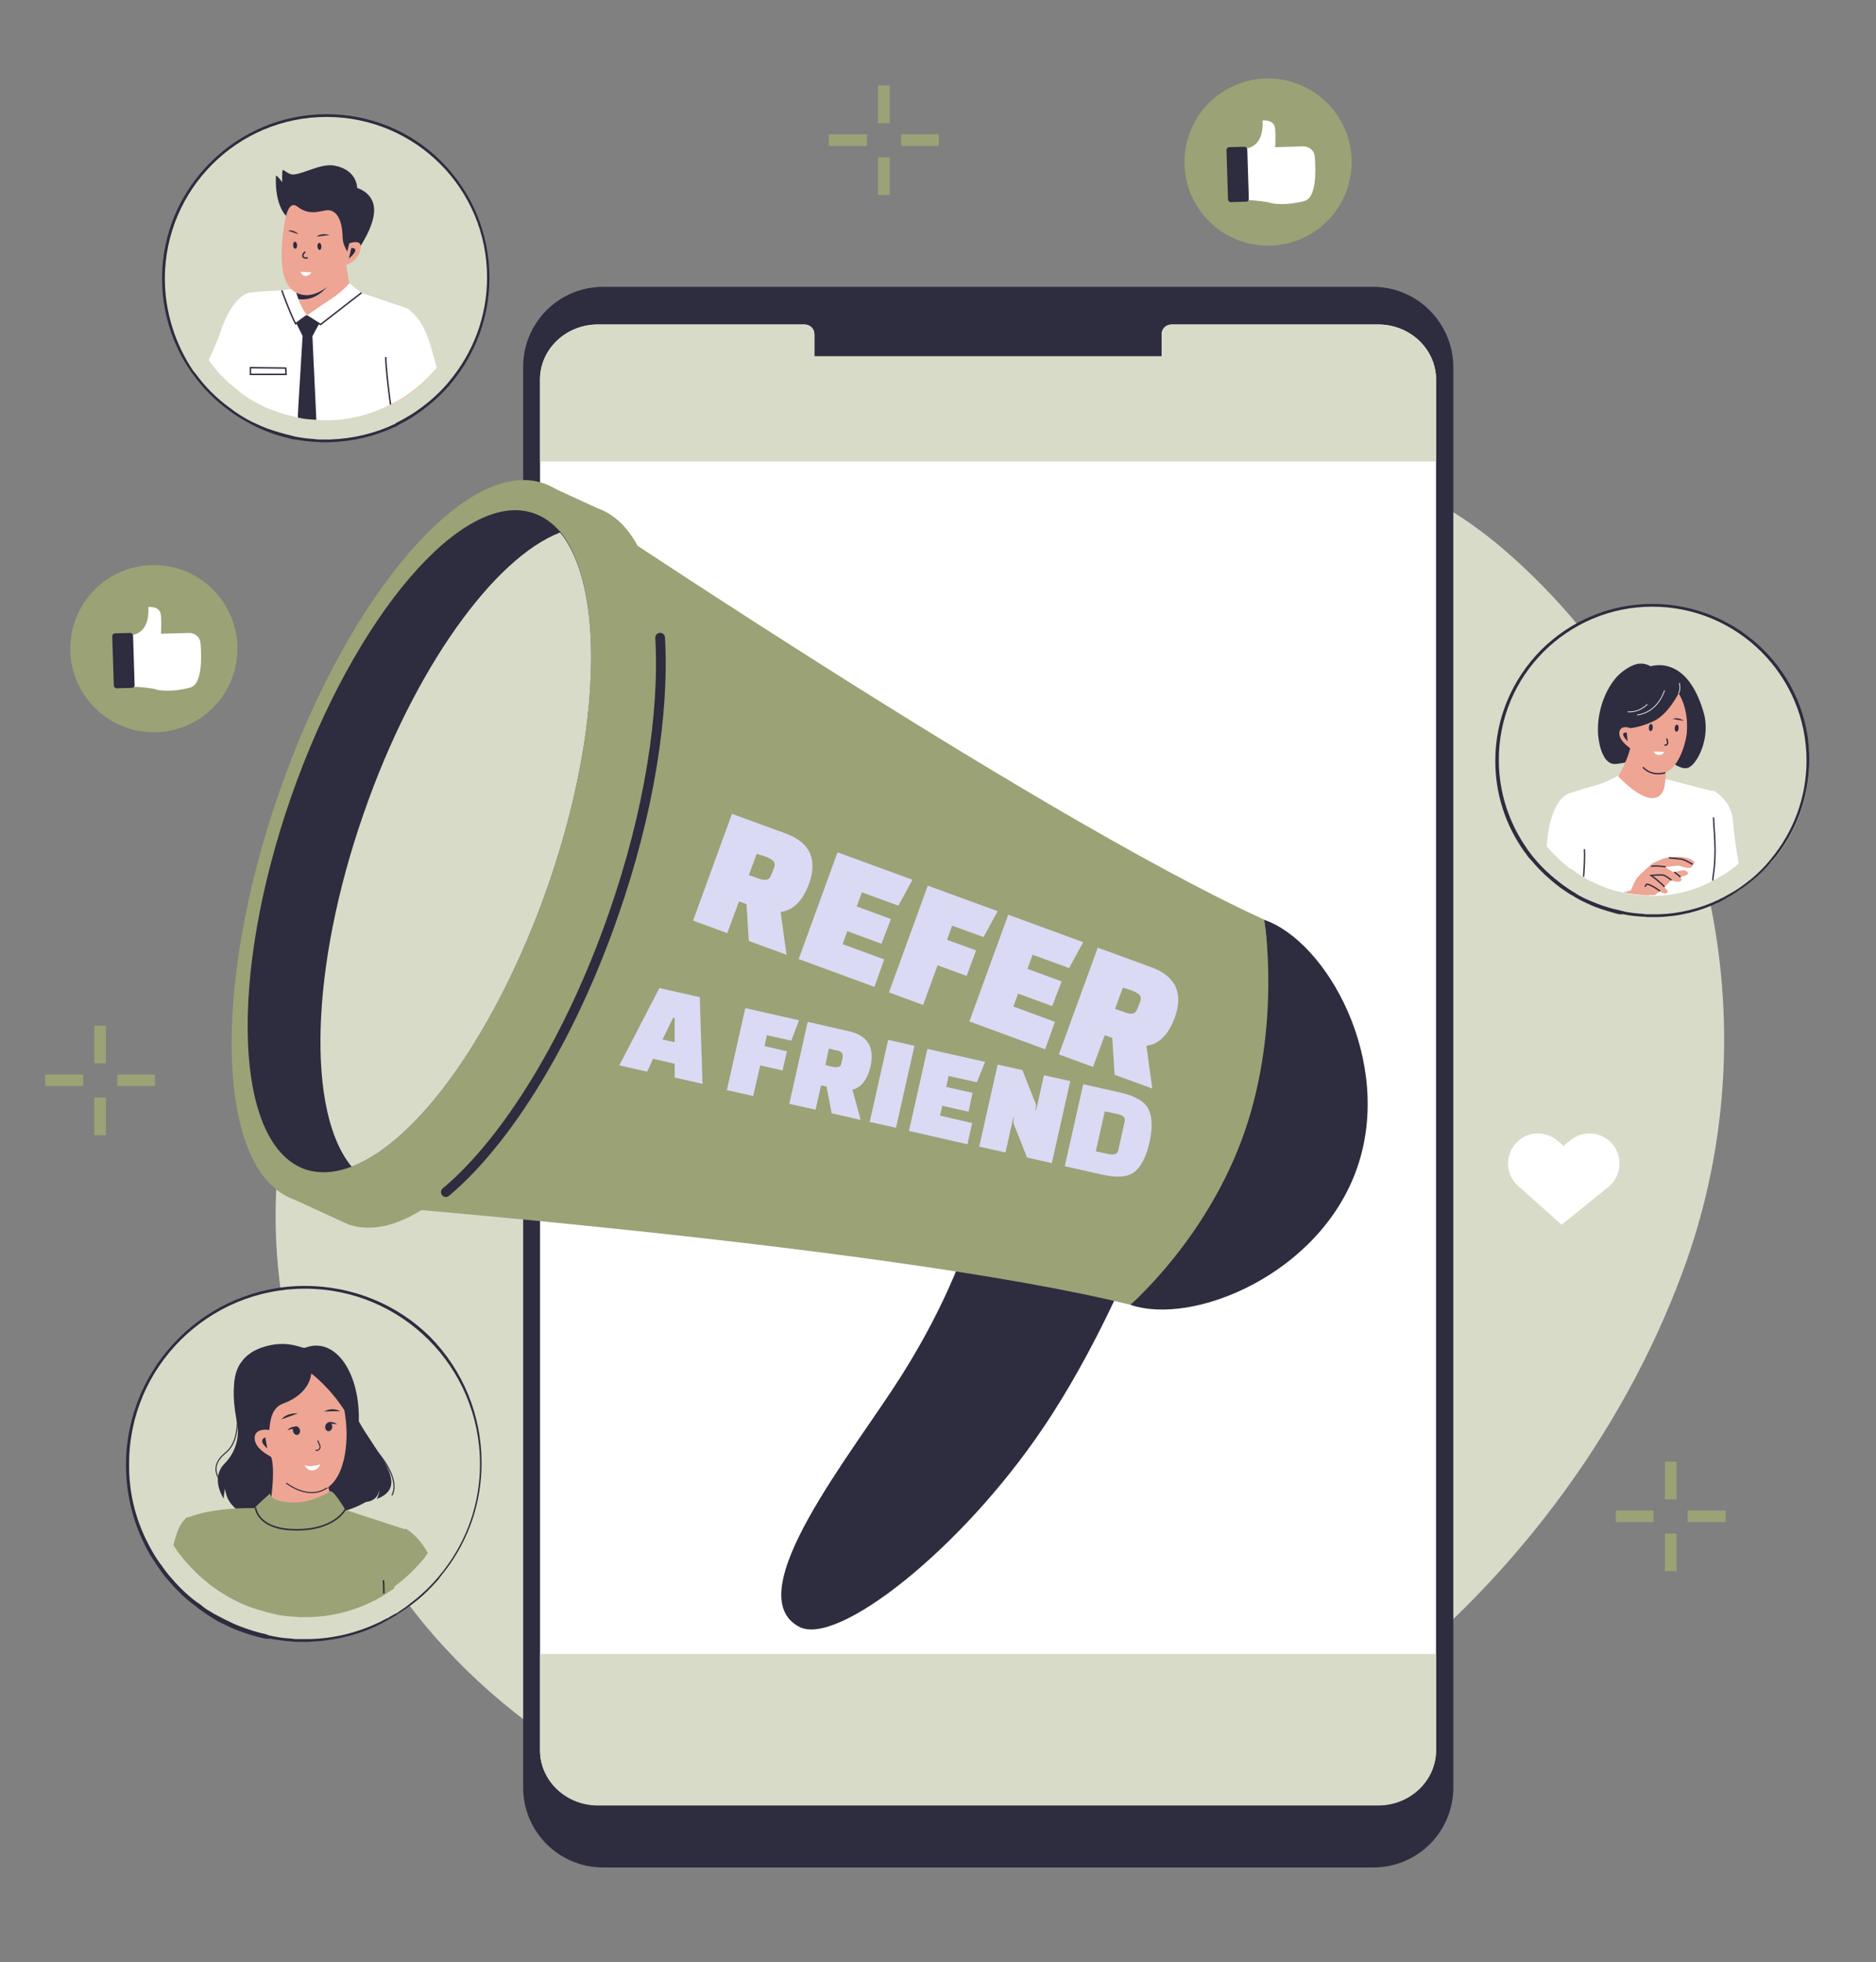 <svg xmlns="http://www.w3.org/2000/svg" xmlns:xlink="http://www.w3.org/1999/xlink" id="Layer_1" x="0px" y="0px" viewBox="0 0 478 500" style="enable-background:new 0 0 478 500;" xml:space="preserve"><rect x="0" y="0" width="478" height="500" fill="#808080" stroke="none"/><style type="text/css">	.st0{fill:#D8DBC8;}	.st1{fill:#2E2C3F;}	.st2{fill:#EEA594;}	.st3{fill:#FFFFFF;}	.st4{fill:none;stroke:#2E2C3F;stroke-width:0.365;stroke-miterlimit:10;}	.st5{fill:#9BA276;}	.st6{fill:none;stroke:#2E2C3F;stroke-width:0.271;stroke-linecap:round;stroke-linejoin:round;stroke-miterlimit:10;}	.st7{fill:none;stroke:#2E2C3F;stroke-width:0.394;stroke-miterlimit:10;}	.st8{fill:none;stroke:#2E2C3F;stroke-width:0.343;stroke-miterlimit:10;}	.st9{fill:none;stroke:#FFFFFF;stroke-width:0.184;stroke-linecap:round;stroke-linejoin:round;stroke-miterlimit:10;}	.st10{fill:#725AD0;}	.st11{fill:none;stroke:#2E2C3F;stroke-width:2.471;stroke-linecap:round;stroke-linejoin:round;stroke-miterlimit:10;}	.st12{fill:#DADAF5;}	.st13{fill:none;stroke:#9BA276;stroke-width:2.955;stroke-miterlimit:10;}</style><g>	<g>		<g>			<g>				<path class="st0" d="M82.9,112.3c-0.4,0-0.8,0-1.2,0c-0.1,0-0.2,0-0.2,0c0,0,0,0,0,0c-0.4,0-0.8,0-1.2-0.1     c-1.7-0.1-3.4-0.3-5-0.6l-0.4-0.1l-0.8-0.2c-2.1-0.5-4.2-1.1-6.1-1.8c-1.3-0.5-2.6-1.1-3.9-1.7c-2-1-4-2.3-5.8-3.6     c-3.3-2.4-6.2-5.3-8.6-8.7c-0.1-0.1-0.1-0.2-0.2-0.3l-0.4-0.5c-4.9-7-7.5-15.2-7.5-23.8C41.7,48,60.3,29.4,83.2,29.4     c11.1,0,21.4,4.3,29.2,12.1c7.8,7.8,12.1,18.2,12,29.3c0,9.6-3.5,19-9.6,26.4c-0.1,0.1-0.2,0.2-0.3,0.3l-0.1,0.2     c-2.8,3.2-6,6-9.6,8.2c-1.1,0.7-2.2,1.3-3.2,1.8c-0.2,0.1-0.3,0.2-0.5,0.2l-0.2,0.1c-0.1,0-0.1,0.1-0.2,0.1     c-5.2,2.5-10.8,3.8-16.6,4C83.6,112.3,83.3,112.3,82.9,112.3z"></path>				<path class="st1" d="M83.2,29.8c22.7,0,41,18.4,40.9,41c0,9.9-3.6,19.1-9.5,26.2c-0.1,0.2-0.3,0.3-0.4,0.5     c-2.7,3.2-5.9,5.9-9.5,8.2c-1,0.6-2.1,1.2-3.2,1.8c-0.2,0.1-0.5,0.2-0.7,0.4c0,0-0.1,0-0.1,0.1c-5,2.4-10.7,3.8-16.6,4     c-0.4,0-0.7,0-1.1,0c-0.4,0-0.8,0-1.2,0c-0.1,0-0.2,0-0.3,0c-0.4,0-0.8,0-1.2-0.1c-1.7-0.1-3.3-0.3-4.9-0.6     c-0.1,0-0.2,0-0.4-0.1c-0.3-0.1-0.5-0.1-0.8-0.2c-2.1-0.5-4.1-1.1-6.1-1.8c-1.3-0.5-2.6-1.1-3.9-1.7c-2-1-3.9-2.2-5.7-3.6     c-3.3-2.4-6.2-5.3-8.6-8.6c-0.1-0.1-0.1-0.2-0.2-0.2c-0.1-0.2-0.2-0.3-0.4-0.5C44.7,87.8,42,79.6,42,70.9     C42.1,48.2,60.5,29.8,83.2,29.8 M83.2,29.1c-23,0-41.9,18.8-41.9,41.8c0,8.7,2.6,17,7.5,24l0.4,0.5c0.1,0.1,0.1,0.2,0.2,0.3     c2.5,3.4,5.4,6.3,8.7,8.7c1.8,1.4,3.8,2.6,5.9,3.7c1.3,0.7,2.6,1.3,3.9,1.8c1.9,0.8,4,1.4,6.2,1.9l0.4,0.1l0.4,0.1l0.2,0l0.2,0     c1.6,0.3,3.3,0.5,5,0.6c0.4,0,0.8,0,1.2,0.1c0.1,0,0.1,0,0.2,0l0,0l0,0c0.4,0,0.8,0,1.2,0c0.4,0,0.8,0,1.1,0     c5.9-0.2,11.5-1.5,16.8-4c0.1,0,0.2-0.1,0.2-0.1l0.2-0.1c0.2-0.1,0.3-0.2,0.5-0.3c1-0.5,2.1-1.1,3.2-1.8     c3.6-2.3,6.9-5.1,9.7-8.3l0.1-0.2c0.1-0.1,0.2-0.2,0.3-0.3c6.2-7.5,9.7-16.9,9.7-26.7c0-11.2-4.3-21.7-12.1-29.6     C104.8,33.4,94.3,29.1,83.2,29.1L83.2,29.1z"></path>			</g>			<g>				<g>					<g>						<g>							<g>								<g>									<g>										<g>											<g>												<g>													<path class="st2" d="M71.7,77c-0.1,2.9,15.2,14.9,18.2,0.5c0-0.2-3.1-18-3.1-18.2c0,0-7-0.5-7-0.5              c-3.8,1.5,1.2,4.2-2.6,5.7c0,0-2.5,7.3-2.5,7.3s0,0,0,0.1c0,0.3,0,1.1-0.2,1.9c0,0,0,0,0,0.1c-0.1,0.5-0.3,0.9-0.6,1.2              c-0.2,0.2-0.3,0.3-0.5,0.5C72.5,76.3,71.7,76.6,71.7,77z"></path>												</g>											</g>										</g>									</g>									<path class="st1" d="M73.4,75.5c0.3,0.1,0.7,0.3,1.2,0.4c6.4,2,9.8-4.2,9.9-4.6c-1.8,2.1-3.9,3.6-6,3.7          c-1.7,0.1-3-0.4-4-1.2c-0.1,0.5-0.3,0.9-0.6,1.2C73.8,75.2,73.6,75.3,73.4,75.5z"></path>									<g>										<path class="st3" d="M53.4,92.1c2.1,2.9,4.7,5.5,7.7,7.7c1.6,1.2,3.3,2.3,5.1,3.2c0-2.4-0.3-5.1-0.7-7.6           c-0.1-0.6-0.2-1.1-0.3-1.7c-0.1-0.6-0.2-1.3-0.3-1.9c0-0.2-0.1-0.4-0.1-0.7c-0.4-2.3-0.8-4.2-1.1-5.3           c-0.7-3.4-0.2-11.2-0.2-11.2s-4.4,0.6-7.5,10.5c-0.4,1.3-1.4,3.5-2.6,6.2c-0.1,0.1-0.1,0.3-0.2,0.5L53.4,92.1z"></path>									</g>									<path class="st3" d="M60.9,91.3c0,0.2,0,0.4,0,0.7c0.1,2.2,0.1,4.9,0.2,7.9c1.6,1.2,3.3,2.3,5.1,3.2          c1.1,0.6,2.3,1.1,3.5,1.5c1.8,0.7,3.6,1.2,5.4,1.6c0.2,0.1,0.5,0.1,0.7,0.2c0.1,0,0.2,0,0.3,0.1c1.4,0.3,2.9,0.4,4.4,0.5          c0.3,0,0.7,0,1,0.1c0.1,0,0.1,0,0.2,0c0.4,0,0.7,0,1.1,0c0.3,0,0.7,0,1,0c5.3-0.1,10.3-1.4,14.8-3.6c0,0,0.1,0,0.1-0.1          c0.2-0.1,0.4-0.2,0.6-0.3c1-0.5,1.9-1,2.9-1.6c0.2-1.5,0.4-3.1,0.7-4.6c0.4-2,0.5-9.7,0.6-14.5c0-2.3,0-3.9,0-3.9L92,74.6          h0l-2.7-0.9c0,0-6.3,8.2-11.1,6.7h0c-2.9-0.9-3.6-3.1-3.8-4.6c-0.1-1,0-1.7,0.1-1.9c0,0,0,0,0,0s0,0,0,0c0,0,0,0,0,0          c-0.2,0-1.2,0-2.6,0.1h0c-2.6,0.1-6.4,0.3-8.4,0.6c0,0-2.6,8.8-2.7,11.6C60.7,86.9,60.8,88.7,60.9,91.3z"></path>									<polygon class="st4" points="72.8,93.8 63.8,93.7 63.8,95.4 72.9,95.4          "></polygon>									<path class="st1" d="M75.5,82.4l1.6,3.2L76,103.8l-0.1,2.1l0,0.5c0.1,0,0.2,0,0.3,0.1c1.4,0.3,2.9,0.4,4.4,0.5l-0.1-2.3          l-0.9-19l0.9-1.7l0.9-1.6l0-0.1l-2.9-1.7l-0.2-0.1h0l-2.3,1.4l-0.5,0.3L75.5,82.4z"></path>									<path class="st3" d="M75.4,82.5c-1.5-2.9-3.5-8.5-3.5-8.5l3.3-0.5c0,0,1,4.5,3.1,6.9L75.4,82.5z"></path>									<path class="st4" d="M78.2,80.4l-2.9,2.1c-1.5-2.9-3.5-8.5-3.5-8.5"></path>									<path class="st3" d="M78.2,80.4c0,0,4.4-3.1,5.7-3.9c3.3-2.1,5.1-4.3,5.1-4.3l3,2.4c0,0-3.5,2.7-5.4,4.2          c-2.6,2-5,3.9-5,3.9L78.2,80.4z"></path>									<path class="st4" d="M92.1,74.6c0,0-3.5,2.7-5.4,4.2c-2.6,2-5,3.9-5,3.9l-3.5-2.2"></path>									<g>										<path class="st2" d="M97.8,98.1c0.3,1.6,0.7,3.5,1.1,5.4c0.2-0.1,0.4-0.2,0.6-0.3c1-0.5,1.9-1,2.9-1.6           c3.2-2,6.1-4.5,8.5-7.3c-3.2-12.1-7.1-11.9-7.1-11.9l-0.2,0.1l-3.5,1C100.1,83.4,96.9,93.1,97.8,98.1z"></path>										<path class="st2" d="M81.9,107.1c-0.1,0-0.2,0-0.2,0l0,0C81.7,107.1,81.8,107.1,81.9,107.1z"></path>										<path class="st3" d="M95.2,85.6c0,0,2.2,11.1,3.6,17.9c0,0,0.1,0,0.1-0.1c0.2-0.1,0.4-0.2,0.6-0.3c1-0.5,1.9-1,2.9-1.6           c3.2-2,6.1-4.5,8.5-7.3c0.1-0.1,0.2-0.3,0.4-0.4c-2.4-9.3-3.7-12.3-7.6-15.3c-1.6,0.2-5.5,0.8-7.1,1.1L95.2,85.6z"></path>									</g>								</g>								<path class="st4" d="M99.5,103.1c-0.6-4.5-1.2-9.7-1.2-12.1"></path>							</g>							<g>								<g>									<g>										<g>											<g>												<g>													<path class="st2" d="M71.8,63c-0.2,5.7,0.4,11.6,5.8,12.2c3.8,0.4,8.6-3.7,10.7-8.1c1-2.3,2-4.2,2.4-5.8              c0.3-1.2,0.5-2,0.5-2L91,56.4l-0.1-1.7c0,0-0.9-1.3-1.9-2.7c-1.3-1.8-4.3-0.5-4.3-0.6c0-0.2-7-3.1-10.1-0.8              c0,0,0,0,0,0c-0.3,0.2-0.5,0.4-0.7,0.7c-0.1,0.2-0.3,0.4-0.3,0.7c-0.1,0.4-0.3,1.1-0.5,2c-0.1,0.4-0.2,0.8-0.3,1.2              c-0.1,0.7-0.3,1.5-0.4,2.3C72.1,59.1,71.9,61,71.8,63z"></path>													<path class="st1" d="M70.3,44.9c0-0.5,0.9,0.6,1.6,1.5c0-4.7-0.1-2.8,2.2-2c0,0,0,0,0,0c2.1,0.6,7.4-2.9,11.1-2.2              c5.9,1.1,5.8,5.7,5.8,5.7s4,1.1,4.3,5.1c0.5,5.6-6.5,14-6.4,13.8c0.7-2.4-1.5-3.1-1.6-6.3c-0.1-5.3-2-6.5-2.9-6.8              c-1.9-0.7-4.9,1.9-8.7-1.1c-2-1.5-2.8,2.4-2.8,2.4S70,52.5,70.3,44.9z"></path>													<g>														<path class="st2" d="M89,62c0,0,3.7-1.4,2.8,1.8c-0.8,3.2-4.2,3.9-4.2,3.9L89,62z"></path>														<g>															<path class="st1" d="M89.5,63.2c0,0,2.7-0.2-0.6,2.7L89.5,63.2z"></path>														</g>													</g>												</g>											</g>										</g>									</g>								</g>							</g>							<g>								<path class="st3" d="M79.4,69.4l-2.8-0.1C76.5,69.4,77.7,71.5,79.4,69.4z"></path>								<g>																			<ellipse transform="matrix(0.998 -6.110711e-02 6.110711e-02 0.998 -3.678 4.713)" class="st1" cx="75.2" cy="62.5" rx="0.5" ry="0.9"></ellipse>																			<ellipse transform="matrix(0.998 -6.110711e-02 6.110711e-02 0.998 -3.686 5.091)" class="st1" cx="81.4" cy="62.8" rx="0.5" ry="0.9"></ellipse>									<path class="st1" d="M76.1,59.7c0,0-1.3-1.3-2.7-0.9L76.1,59.7z"></path>									<path class="st1" d="M84,59.9c-0.1,0-2-0.7-3.3,0.4L84,59.9z"></path>									<path class="st4" d="M77.8,64.2c-0.7,0.3-1.2,1.8,0.6,1.5"></path>								</g>							</g>						</g>					</g>				</g>			</g>		</g>	</g>	<g>		<circle class="st5" cx="323.1" cy="41.3" r="21.3"></circle>		<g>			<g>				<path class="st3" d="M317.6,37.8c0,0,4.5-0.2,4.1-7.1c0,0,3-0.4,3.2,2.1s0,4.7,0,4.7l7.2-0.2c1.5,0,2.8,1.1,2.9,2.6     c0.3,3.8,0.4,10.5-2.6,11.3c-4.3,1.2-7.9,0.8-8.7,0.5s-4.2-0.7-5.8-0.7L317.6,37.8z"></path>				<path class="st1" d="M317.6,51.4l-4,0.1c-0.4,0-0.6-0.3-0.7-0.6l-0.4-12.7c0-0.4,0.3-0.6,0.6-0.7l4-0.1c0.4,0,0.6,0.3,0.7,0.6     l0.4,12.7C318.2,51.1,317.9,51.4,317.6,51.4z"></path>			</g>		</g>	</g>	<g>		<circle class="st5" cx="39.2" cy="165.3" r="21.3"></circle>		<g>			<g>				<path class="st3" d="M33.7,161.8c0,0,4.5-0.2,4.1-7.1c0,0,3-0.4,3.2,2.1c0.2,2.5,0,4.7,0,4.7l7.2-0.2c1.5,0,2.8,1.1,2.9,2.6     c0.3,3.8,0.4,10.5-2.6,11.3c-4.3,1.2-7.9,0.8-8.7,0.5c-0.8-0.3-4.2-0.7-5.8-0.7L33.7,161.8z"></path>				<path class="st1" d="M33.7,175.3l-4,0.1c-0.4,0-0.6-0.3-0.7-0.6l-0.4-12.7c0-0.4,0.3-0.6,0.6-0.7l4-0.1c0.4,0,0.6,0.3,0.7,0.6     l0.4,12.7C34.3,175,34,175.3,33.7,175.3z"></path>			</g>		</g>	</g>	<path class="st0" d="M71.8,330.9c-0.1-0.5-0.2-1-0.2-1.5c-1.7-12.3-1.9-24.7-0.2-37c0.6-4,1.3-7.9,2.2-11.9  c2.9-12.2,8.5-24.1,16.3-34.2c4.7-6,10.1-11.4,16.3-15.7c18.9-13.5,39.2-8.9,61.1-12.2c15.5-2.4,31-5.8,45.6-11.7  c14.6-5.9,28.1-14.3,39.4-25.4c12.9-12.8,17.7-28.6,27.9-42.6c3.2-4.5,8.4-9.2,15.8-13.2c3.7-2.3,7.7-4.3,11.9-5.8  c4.2-1.5,8.6-2.4,13.4-2.8c21.9-1.6,44.2,8.2,61,22.4c17.9,15.2,31.8,33.7,41.3,54.2c6.1,13.1,10.5,26.9,13,41  c5.3,29.6,2.9,60.7-7.9,89.7c-30.9,83.7-116.5,154.5-208.7,148.6c-0.9-0.1-1.7-0.1-2.6-0.2c-0.5,0-1.1-0.1-1.6-0.1  c-2.7-0.2-5.5-0.6-8.2-1c-7.1-1.1-14.1-2.6-20.9-4.8c-5.4-1.7-10.6-3.7-15.7-6.1c-5.9-2.8-11.6-5.7-17.1-8.9  c-4.3-2.5-8.5-5.1-12.6-7.8c-9.2-6.3-17.7-13.3-25.4-21.3c-3.7-3.8-7.3-7.9-10.6-12.2c-4.4-5.7-8.5-11.8-12.2-18.5  c-7.2-12.8-13-26.6-17-40.8C74.2,344.4,72.8,337.7,71.8,330.9z"></path>	<g>		<g>			<g>				<path class="st3" d="M397.9,312.1l-11.1-9.9c-3.2-2.8-3.4-7.6-0.6-10.8c2.8-3.2,7.6-3.4,10.8-0.6l1.4,1.2l1.7-1.4     c3.3-2.7,8.1-2.2,10.8,1c2.7,3.3,2.2,8.1-1,10.8L397.9,312.1z"></path>			</g>		</g>	</g>	<g>		<g>			<g>				<path class="st0" d="M77.4,418.2c-0.3,0-0.5,0-0.8,0c0,0-0.1,0-0.2,0l-0.4,0c-0.1,0-0.2,0-0.3,0c0,0,0,0,0,0     c-0.4,0-0.9,0-1.3-0.1c-1.5-0.1-3-0.3-4.3-0.5c-0.4-0.1-0.7-0.1-1.1-0.2c0,0-0.7-0.1-0.7-0.1l-0.6-0.1c-2.3-0.5-4.6-1.2-6.7-2     c-1.4-0.5-2.8-1.2-4.2-1.9c-0.7-0.4-1.4-0.7-2.1-1.1l-0.1-0.1c-0.6-0.4-1.2-0.7-1.8-1.1c-0.7-0.5-1.4-0.9-2-1.4     c-0.1-0.1-0.3-0.2-0.4-0.3c-0.3-0.2-0.6-0.4-0.8-0.6c-2.5-1.9-4.8-4.2-6.8-6.6l0.2-0.4l-0.3,0.2c-0.6-0.7-1.1-1.4-1.6-2.1     c-0.1-0.1-0.1-0.2-0.2-0.3l-0.4-0.5c-0.3-0.4-0.6-0.9-0.9-1.4c-1-1.5-1.9-3.1-2.7-4.9c-3-6.2-4.5-12.8-4.5-19.7     c0.1-24.9,20.4-45.1,45.2-45.1c12,0,23.3,4.7,31.8,13.2c8.5,8.5,13.1,19.8,13.1,31.9c0,9.8-3.1,19.1-9,26.9     c-0.2,0.3-0.4,0.5-0.6,0.8l-0.1,0.1c-0.3,0.3-0.5,0.7-0.8,1c-0.1,0.1-0.2,0.2-0.3,0.4l-0.1,0.2c-1.7,1.9-3.5,3.7-5.5,5.4     c-1,0.8-1.9,1.5-2.8,2.1c-0.7,0.5-1.5,1-2.2,1.5l-0.1,0.1c-0.1,0.1-0.2,0.1-0.3,0.2c0,0-0.1,0.1-0.2,0.1     c-0.4,0.3-0.9,0.5-1.4,0.8c-0.2,0.1-0.4,0.2-0.6,0.4l-0.1,0.1c-0.3,0.2-0.5,0.3-0.8,0.4c0,0-0.1,0-0.1,0.1     c-0.1,0-0.1,0.1-0.2,0.1c-0.2,0.1-0.3,0.2-0.5,0.2c-0.1,0-0.1,0.1-0.2,0.1c-5.7,2.7-11.8,4.2-18.1,4.3     C78.2,418.2,77.8,418.2,77.4,418.2z"></path>				<path class="st1" d="M77.7,328.4c24.7,0,44.6,20,44.6,44.7c0,10-3.3,19.2-8.9,26.6c-0.2,0.3-0.4,0.6-0.7,0.9     c-0.3,0.3-0.5,0.7-0.8,1c-0.1,0.2-0.3,0.3-0.4,0.5c-1.6,1.9-3.5,3.7-5.4,5.3c-0.9,0.7-1.8,1.4-2.7,2.1c-0.7,0.5-1.5,1-2.2,1.5     c-0.1,0.1-0.2,0.2-0.4,0.2c-0.1,0-0.1,0.1-0.2,0.1c-0.5,0.3-0.9,0.5-1.4,0.8c-0.2,0.2-0.5,0.3-0.8,0.4c-0.3,0.2-0.5,0.3-0.8,0.4     c0,0-0.1,0-0.1,0.1c-0.1,0.1-0.2,0.1-0.2,0.1c-0.1,0.1-0.3,0.1-0.4,0.2c-0.1,0-0.1,0.1-0.2,0.1c-5.5,2.6-11.6,4.2-18,4.3     c0,0,0,0,0,0c-0.4,0-0.8,0-1.2,0c-0.3,0-0.5,0-0.8,0c-0.1,0-0.1,0-0.2,0c-0.1,0-0.3,0-0.4,0c-0.1,0-0.2,0-0.3,0     c-0.4,0-0.9,0-1.3-0.1c-1.4-0.1-2.9-0.2-4.2-0.5c-0.4-0.1-0.8-0.1-1.1-0.2c-0.1,0-0.3-0.1-0.4-0.1c-0.1,0-0.2,0-0.3-0.1     c0,0,0,0-0.1,0c-0.1,0-0.2,0-0.2-0.1c-0.1,0-0.2,0-0.3-0.1c-2.3-0.5-4.5-1.2-6.6-2c-1.4-0.5-2.8-1.2-4.2-1.9     c-0.7-0.4-1.4-0.7-2.1-1.1c-0.1,0-0.1-0.1-0.2-0.1c-0.6-0.3-1.1-0.7-1.7-1c-0.7-0.4-1.3-0.9-1.9-1.4c-0.1-0.1-0.3-0.2-0.4-0.3     c-0.3-0.2-0.6-0.4-0.9-0.6c-2.5-1.9-4.7-4.1-6.7-6.5c0,0-0.1-0.1-0.1-0.1c-0.6-0.7-1.1-1.4-1.6-2.1c-0.1-0.1-0.1-0.2-0.2-0.3     c-0.1-0.2-0.3-0.4-0.4-0.5c-0.3-0.4-0.6-0.9-0.9-1.3c-1-1.5-1.9-3.2-2.7-4.8c-2.9-5.9-4.5-12.5-4.4-19.5     C32.9,348.4,53,328.4,77.7,328.4 M77.7,327.7c-25.1,0-45.5,20.4-45.6,45.5c0,7,1.5,13.7,4.5,19.9c0.8,1.8,1.8,3.4,2.8,4.9     c0.3,0.4,0.6,0.9,0.9,1.4l0.4,0.5c0.1,0.1,0.1,0.2,0.2,0.3c0.5,0.7,1,1.4,1.6,2.1l0,0l0,0c0,0,0.1,0.1,0.1,0.1     c2,2.4,4.3,4.7,6.8,6.6c0.3,0.2,0.6,0.4,0.9,0.7c0.1,0.1,0.3,0.2,0.4,0.3c0.6,0.4,1.2,0.9,2,1.4c0.5,0.3,1.1,0.7,1.7,1.1l0,0     l0,0c0.1,0,0.1,0.1,0.2,0.1c0.6,0.4,1.3,0.8,2,1.1c1.4,0.7,2.9,1.4,4.3,1.9c2.1,0.8,4.4,1.5,6.7,2c0,0,0.1,0,0.2,0     c0,0,0.1,0,0.1,0l0,0l0,0l0.1,0c0,0,0.1,0,0.1,0l0,0c0.1,0,0.1,0,0.2,0c0,0,0.1,0,0.1,0l0.2,0l0.2,0c0.4,0.1,0.8,0.1,1.2,0.2     c1.3,0.2,2.8,0.4,4.3,0.5c0.4,0,0.9,0.1,1.3,0.1c0.1,0,0.1,0,0.2,0l0,0h0l0.2,0l0.2,0c0.1,0,0.1,0,0.2,0c0.3,0,0.5,0,0.8,0     c0.4,0,0.8,0,1.2,0c6.4-0.2,12.6-1.6,18.3-4.4c0.1,0,0.2-0.1,0.2-0.1c0.1-0.1,0.3-0.1,0.4-0.2l0,0c0.1,0,0.1-0.1,0.2-0.1     c0,0,0.1,0,0.1-0.1c0.3-0.1,0.6-0.3,0.8-0.4l0.1-0.1c0.2-0.1,0.4-0.2,0.7-0.4c0.5-0.2,0.9-0.5,1.4-0.8c0.1,0,0.1-0.1,0.2-0.1     c0.1,0,0.2-0.1,0.3-0.2l0.1-0.1c0.8-0.5,1.5-1,2.3-1.5c0.9-0.6,1.8-1.3,2.8-2.1c2-1.6,3.8-3.5,5.5-5.4l0.1-0.2     c0.1-0.1,0.2-0.2,0.3-0.4c0.3-0.3,0.5-0.7,0.8-1c0.2-0.3,0.5-0.6,0.7-0.9c5.9-7.9,9-17.2,9-27.1c0-12.1-4.7-23.6-13.2-32.2     C101.2,332.4,89.8,327.7,77.7,327.7L77.7,327.7z"></path>			</g>			<g>				<g>					<g>						<g>							<path class="st1" d="M61.5,347.2c0,0-3.8,3.7-0.8,16.7c1.5,6.5-5,8-3.2,16.4c1.9,8.8,18.3,8,18.3,8l0.5-25L71.2,350        L61.5,347.2z"></path>							<path class="st1" d="M77.4,343.6c7.9-3.4,14.6,6.2,14,19.4c-0.3,6.3,7.1,8,5.4,15.5c-1.6,7.4-21.5,8.9-21.8,8.8        c-0.3-0.1,2.2-14.9,2.6-15.8C77.9,370.6,77.4,343.6,77.4,343.6z"></path>							<path class="st1" d="M88.9,355.4c0,0-0.7,1.8,4,9.3c4.7,7.5,10.9,14.3,3.1,17.3c0,0,0.7-1.3,0.6-2.3c0,0-0.1,3.1-4.1,3.1        c-4,0-13.6-14-13.6-14l2.6-10.1c0,0,5-3.7,5.6-3.8C87.7,354.6,88.9,355.4,88.9,355.4z"></path>							<g>								<g>									<path class="st2" d="M83.5,378.4c0,0,2.5,9.3,3.2,10.7c0.8,1.4-11.9,1.4-14.6,0.9c-2.7-0.6-3.8-2.6-3.8-2.6          s2.2-12.2,0.8-16.1C67.8,367.4,83.5,378.4,83.5,378.4z"></path>									<path class="st2" d="M81,380.2c-5.3,1.2-9.6-4.2-12.2-9.5s-7.3-24.5,4.5-26.3c11.9-1.8,14,10.9,14.7,16.7          C88.9,367,88.2,378.6,81,380.2z"></path>									<path class="st6" d="M83.3,379.2c-0.7,0.4-1.4,0.8-2.3,1c-2.6,0.6-5.5-0.4-8-2.2"></path>									<g>																					<ellipse transform="matrix(0.136 -0.991 0.991 0.136 -287.858 397.136)" class="st1" cx="83.7" cy="363.5" rx="1.1" ry="0.9"></ellipse>										<path class="st6" d="M81,367.2l0.5,1.2c0.2,0.5-0.1,1.1-0.7,1.2l-0.3,0"></path>										<path class="st3" d="M81.6,373.2c0,0-1.1,0.3-2.1,0.4c-1,0.1-1.9-0.2-1.9-0.2s0.7,1.5,2.1,1.3           C81.2,374.5,81.6,373.2,81.6,373.2z"></path>										<path class="st1" d="M75.9,360.2c0,0-2.7-0.3-4.2,1.5L75.9,360.2z"></path>										<path class="st1" d="M82.6,359.7c0,0,1.8-1.2,4.1-0.1L82.6,359.7z"></path>										<path class="st1" d="M83.4,362.5c0,0,1.4-0.5,2.5,0.5c0,0-1.2-0.3-2-0.1L83.4,362.5z"></path>																					<ellipse transform="matrix(0.964 -0.265 0.265 0.964 -93.886 33.017)" class="st1" cx="75.5" cy="364.7" rx="0.9" ry="1.1"></ellipse>										<path class="st1" d="M75.6,363.6c0,0-1.4-0.3-2.4,0.9c0,0,1.2-0.5,1.9-0.3L75.6,363.6z"></path>									</g>									<path class="st1" d="M68.4,365.8c0.5-1.2-0.2-6.7,3.7-8.1c7.1-2.6,7.2-7.7,7.2-7.7s4.9,3.6,8.9,10.1          c0,0,0.8-18.9-10.4-16.6c-0.9,0.2-4.7-2.3-11.1-0.1c-11.7,4-6.3,19.3-1.6,22.3C65.8,366.3,68.4,365.8,68.4,365.8z"></path>									<g>										<path class="st2" d="M68.6,364.4c0,0-4-0.7-3.7,2.4s5.6,5.1,5.6,5.1L68.6,364.4z"></path>										<path class="st1" d="M67.6,366.3c0,0-2.1,0.6,0.5,2.8L67.6,366.3z"></path>									</g>								</g>							</g>						</g>						<path class="st1" d="M60.3,362.1c0,0,1.8,5.9-3.1,10.9c-3.7,3.8-0.2,8.9-0.2,8.9s0.1-5.4,3.1-7.3l1.7-2.8c0,0,1.3-5.2,1.2-5.4       C63,366.2,60.3,362.1,60.3,362.1z"></path>						<path class="st6" d="M96.3,370.2c0,0,5.8,6.5,3.6,10.8"></path>						<path class="st6" d="M59.9,357c0,0,2.4,9.4-2.5,13.3c-4.9,4-0.7,7.6-0.7,7.6"></path>					</g>				</g>				<path class="st5" d="M47.2,386.9C47.2,386.9,47.2,386.9,47.2,386.9c0.4,0.8,4.7,8.2,5.6,13.9c0.1,0.8,0.2,1.7,0.3,2.7     c0.3,0.2,0.5,0.4,0.8,0.6c0.1,0.1,0.2,0.2,0.4,0.3c0.6,0.4,1.1,0.8,1.7,1.2c0.5,0.3,1,0.6,1.5,0.9c0,0,0.1,0.1,0.1,0.1     c0.6,0.3,1.2,0.7,1.8,1c1.2,0.6,2.4,1.2,3.7,1.7c1.9,0.7,3.9,1.3,5.9,1.8c0.1,0,0.2,0,0.3,0.1c0.1,0,0.1,0,0.2,0c0,0,0,0,0,0     c0.1,0,0.2,0,0.3,0.1c0.1,0,0.2,0,0.4,0.1c0.3,0.1,0.7,0.1,1,0.2c1.2,0.2,2.5,0.3,3.8,0.4c0.4,0,0.7,0,1.1,0.1     c0.1,0,0.2,0,0.3,0c0.2,0,0.3,0,0.5,0c0.2,0,0.4,0,0.7,0c0.4,0,0.7,0,1,0c0,0,0,0,0,0c5.7-0.1,11.1-1.5,16-3.8     c0,0,0.1,0,0.1-0.1c0.1-0.1,0.2-0.1,0.4-0.2c0.1,0,0.1-0.1,0.2-0.1c0,0,0.1,0,0.1,0c0.2-0.1,0.5-0.2,0.7-0.4     c0.2-0.1,0.4-0.2,0.7-0.4c0.4-0.2,0.8-0.4,1.2-0.7c0,0,0.1-0.1,0.1-0.1c0.1-0.1,0.2-0.1,0.3-0.2c0.7-0.4,1.3-0.8,2-1.3     c1.3-7.1,3.2-14.4,3.3-14.9l0,0l-15.6-5.1l-0.8-0.3c0,0-0.5,1-2.7,1.6c-1.8,0.5-4.7,0.8-9.3,0.2c-3.7-0.5-5.9-0.9-7.4-1.2     c-2.6-0.5-2.3-0.8-2.3-0.8s-0.1,0-0.4,0c-2,0-11.1-0.1-17.2,2.4c-0.1,0-0.1,0.1-0.2,0.1c0,0-0.1,0-0.1,0c-0.1,0-0.1,0-0.2,0.1     C47.4,386.8,47.3,386.8,47.2,386.9z"></path>				<g>					<path class="st2" d="M97.9,406c0.1-0.1,0.2-0.1,0.3-0.2c0.7-0.4,1.3-0.8,2-1.3c0.8-0.6,1.6-1.2,2.4-1.9c1.7-1.4,3.3-3,4.8-4.7      c0.1-0.1,0.3-0.3,0.4-0.5c0.3-0.3,0.5-0.6,0.7-0.9c-2.3-4.3-5-6.9-5-6.9l-3.4,3.8L97.9,406z"></path>					<path class="st5" d="M96.4,406.1c0,0,0,0.3,0.1,0.8c0.4-0.2,0.8-0.4,1.2-0.7c0,0,0.1-0.1,0.1-0.1c0.1-0.1,0.2-0.1,0.3-0.2      c0.7-0.4,1.3-0.8,2-1.3c0.8-0.6,1.6-1.2,2.4-1.9c1.7-1.4,3.3-3,4.8-4.7c0.1-0.1,0.3-0.3,0.4-0.5c0.3-0.3,0.5-0.6,0.7-0.9      c0.2-0.3,0.4-0.5,0.6-0.8c-2.4-4.6-5.6-6.2-5.6-6.2l-4.3,1.1L96.4,406.1z"></path>					<path class="st7" d="M97.8,406.1c0-2-0.1-3.4-0.1-3.4"></path>				</g>				<path class="st5" d="M68.8,380.6c0,0-3.3,2.9-3.8,3.6s-0.1,4-0.1,4l21.8-0.2l1.2-3.4c0,0-2.7-4.6-3.7-4.6c0,0-4.5,3.1-9.9,2.9     S68.8,380.6,68.8,380.6z"></path>				<path class="st7" d="M88,384.6c0,0-2.8,5.8-14,5.2c-8.5-0.5-8.9-5.6-8.9-5.6"></path>				<g>					<path class="st5" d="M44.2,393.8c0.3,0.4,0.5,0.8,0.8,1.2c0.1,0.2,0.2,0.3,0.3,0.5c0.1,0.1,0.1,0.2,0.2,0.2      c0.5,0.6,0.9,1.2,1.4,1.8c0,0,0.1,0.1,0.1,0.1c1.8,2.1,3.8,4.1,6,5.8c0.3,0.2,0.5,0.4,0.8,0.6c0.1,0.1,0.2,0.2,0.4,0.3      c0.6,0.4,1.1,0.8,1.7,1.2c-1.6-8.1-4.6-19.9-7.9-18.9c-0.1,0-0.1,0.1-0.2,0.1c0,0-0.1,0-0.1,0c-0.1,0-0.1,0-0.2,0.1      c-0.1,0-0.1,0.1-0.2,0.2c-1.1,0.9-1.9,2.5-2.5,4.6C44.5,392.3,44.4,393,44.2,393.8z"></path>				</g>			</g>		</g>	</g>	<g>		<g>			<g>				<path class="st0" d="M421.2,233.5c-0.2,0-0.5,0-0.7,0c0,0-0.1,0-0.1,0l-0.3,0c-0.1,0-0.2,0-0.2,0c0,0,0,0,0,0     c-0.4,0-0.8,0-1.1-0.1c-1.3-0.1-2.6-0.2-3.8-0.4c-0.3,0-0.7-0.1-1-0.2c0,0-0.6-0.1-0.7-0.1l-0.5-0.1c-2-0.4-4-1-5.9-1.8     c-1.2-0.5-2.5-1-3.7-1.7c-0.6-0.3-1.2-0.7-1.8-1l0.1-0.4l-0.2,0.3c-1.2-0.7-2.3-1.4-3.3-2.1c-0.1-0.1-0.3-0.2-0.4-0.3     c-2.5-1.9-4.8-4-6.8-6.5c-0.5-0.6-1-1.2-1.4-1.8c-0.1-0.1-0.1-0.1-0.2-0.2l-0.3-0.5c-4.7-6.7-7.2-14.6-7.2-22.8     c0-10.6,4.1-20.5,11.6-28c7.5-7.5,17.4-11.6,28-11.6c21.8,0,39.6,17.8,39.7,39.6c0,9.2-3.2,18.2-9.1,25.3     c-0.1,0.1-0.2,0.2-0.3,0.3l-0.1,0.1c-1.5,1.7-3.1,3.3-4.8,4.7c-1.4,1.2-2.8,2.2-4.4,3.2c-0.8,0.5-1.6,0.9-2.4,1.4     c-0.2,0.1-0.5,0.3-0.7,0.4c0,0-0.1,0-0.1,0c-0.1,0-0.1,0.1-0.2,0.1c-0.2,0.1-0.3,0.1-0.4,0.2c0,0-0.1,0.1-0.2,0.1     c-4.9,2.4-10.3,3.7-15.9,3.8C421.9,233.5,421.5,233.5,421.2,233.5z"></path>				<path class="st1" d="M421,154.6c21.7,0,39.3,17.6,39.3,39.2c0,9.5-3.4,18.2-9,25c-0.1,0.2-0.3,0.3-0.4,0.5     c-1.4,1.7-3,3.3-4.7,4.7c-1.4,1.1-2.8,2.2-4.3,3.1c-0.8,0.5-1.6,0.9-2.3,1.3c-0.2,0.1-0.5,0.3-0.7,0.4c0,0-0.1,0-0.1,0     c-0.1,0-0.1,0.1-0.2,0.1c-0.1,0.1-0.2,0.1-0.4,0.2c0,0-0.1,0-0.1,0.1c-4.8,2.3-10.2,3.7-15.8,3.8c0,0,0,0,0,0c-0.3,0-0.7,0-1,0     c-0.2,0-0.4,0-0.7,0c-0.1,0-0.1,0-0.2,0c-0.1,0-0.2,0-0.3,0c-0.1,0-0.2,0-0.3,0c-0.4,0-0.7,0-1.1-0.1c-1.3-0.1-2.5-0.2-3.7-0.4     c-0.3,0-0.7-0.1-1-0.2c-0.1,0-0.2,0-0.4-0.1c-0.1,0-0.2,0-0.3-0.1c0,0,0,0,0,0c-0.1,0-0.1,0-0.2,0c-0.1,0-0.2,0-0.3-0.1     c-2-0.4-4-1-5.8-1.7c-1.3-0.5-2.5-1-3.7-1.6c-0.6-0.3-1.2-0.6-1.8-1c0,0-0.1-0.1-0.1-0.1c-1.1-0.6-2.2-1.4-3.2-2.1     c-0.1-0.1-0.3-0.2-0.4-0.3c-2.5-1.9-4.8-4-6.8-6.4c-0.5-0.6-1-1.2-1.4-1.8c-0.1-0.1-0.1-0.2-0.2-0.2c-0.1-0.2-0.2-0.3-0.3-0.5     c-4.5-6.4-7.2-14.2-7.2-22.6C381.8,172.2,399.4,154.6,421,154.6 M421,153.9c-10.7,0-20.7,4.2-28.3,11.7     c-7.5,7.6-11.7,17.6-11.7,28.3c0,8.3,2.5,16.2,7.3,23l0.3,0.4l0.1,0.1c0.1,0.1,0.1,0.2,0.2,0.3c0.4,0.6,0.9,1.2,1.5,1.8     c2,2.4,4.4,4.6,6.9,6.5c0.1,0.1,0.2,0.2,0.4,0.3c1,0.7,2.1,1.5,3.3,2.1l0,0l0,0c0,0,0.1,0.1,0.1,0.1c0.6,0.3,1.2,0.7,1.8,1     c1.2,0.6,2.5,1.2,3.8,1.7c1.9,0.7,3.9,1.3,5.9,1.8c0,0,0.1,0,0.1,0l0.1,0l0,0l0,0c0.1,0,0.1,0,0.2,0l0,0c0.1,0,0.1,0,0.2,0     c0,0,0.1,0,0.1,0l0.2,0l0.2,0c0.3,0.1,0.7,0.1,1,0.2c1.2,0.2,2.5,0.3,3.8,0.4c0.4,0,0.8,0,1.1,0.1c0.1,0,0.1,0,0.2,0l0,0h0     l0.1,0l0.2,0c0.1,0,0.1,0,0.2,0c0.2,0,0.4,0,0.7,0c0.4,0,0.7,0,1.1,0c5.6-0.1,11-1.4,16.1-3.9c0.1,0,0.1-0.1,0.2-0.1     c0.1-0.1,0.2-0.1,0.4-0.2c0.1,0,0.1-0.1,0.2-0.1c0,0,0.1,0,0.1-0.1c0.2-0.1,0.5-0.2,0.7-0.4c0.8-0.4,1.6-0.9,2.4-1.4     c1.5-1,3-2,4.4-3.2c1.7-1.4,3.4-3,4.8-4.8l0.1-0.1c0.1-0.1,0.2-0.2,0.3-0.3c5.9-7.1,9.2-16.2,9.2-25.5     C461.1,171.8,443.1,153.9,421,153.9L421,153.9z"></path>			</g>			<g>				<g>					<path class="st1" d="M427.6,171c-3.6-2.4-7-1.2-7-1.2c-2.7-1.5-4.9-0.3-7,1.2c-4.1,3-6.9,10.1-6.4,16.3      c0.3,3.5,1.6,7.4,4.2,7.4c1.8,0,8.7-1.8,11.2-1.7c2.5,0.1,5.1,3.3,7.4,2.7c2.3-0.6,6.1-7.7,4-14.4      C432.2,175.2,429.6,172.3,427.6,171z"></path>					<path class="st2" d="M424,191c0,0,0.6,10.8,0.9,11.9c0.3,1.1-7.6,1.8-9.4,0.9c-1.8-0.9-3.4-5.5-3.4-5.5s3.7-6.3,3.4-9.4      S424,191,424,191z"></path>					<g>						<g>							<g>								<g>									<path class="st2" d="M422.6,197.3c-3.8,0.1-6.6-4.1-7.6-8c-1.1-3.9-1.3-17.7,7.1-17.4c8.3,0.3,8.2,9.3,7.9,13.4          C429.7,189.2,427.7,197.1,422.6,197.3z"></path>									<path class="st8" d="M424.3,196.9c0,0-3.3,1.2-5.7-1.4"></path>																			<ellipse transform="matrix(7.034267e-02 -0.998 0.998 7.034267e-02 211.742 598.747)" class="st1" cx="427.1" cy="185.8" rx="0.9" ry="0.5"></ellipse>																			<ellipse transform="matrix(7.034267e-02 -0.998 0.998 7.034267e-02 205.817 592.01)" class="st1" cx="420.5" cy="185.6" rx="0.9" ry="0.5"></ellipse>									<path class="st3" d="M421.4,191.5l2.7,0.1c0,0-0.5,0.8-1.3,0.8C421.6,192.4,421.4,191.5,421.4,191.5z"></path>									<g>										<path class="st8" d="M424.7,188.2l0.2,0.9c0.1,0.4-0.2,0.8-0.6,0.8l-0.2,0"></path>										<path class="st1" d="M422.1,183.1c0,0-1.8-0.5-3,0.5L422.1,183.1z"></path>										<path class="st1" d="M426.2,183.2c0,0,1.4-0.6,2.8,0.5L426.2,183.2z"></path>									</g>								</g>							</g>							<path class="st1" d="M427.7,176.7c0,0-2.7,5.4-6.4,7.1c-5.4,2.5-9,1.8-9,1.8l1.9-10.7c0,0,3.9-4,5.5-4.1        c1.6-0.1,5.2,0.7,5.8,0.9c0.6,0.1,2.7,2.2,2.7,2.2L427.7,176.7z"></path>							<path class="st1" d="M427.7,176.7c0,0,2.6,3.6,2.1,10c-0.4,6.4,3.6,0.8,3.6,0.8s-0.3-5.7-0.4-6c-0.1-0.3-3.7-6.5-3.7-6.5        l-2.7-2.2c0,0-1.4,0.5-1.2,0.9C425.7,174,427.7,176.7,427.7,176.7z"></path>							<path class="st9" d="M427.7,176.7c0,0,0.6-1,0.2-2.6"></path>							<g>								<path class="st2" d="M415.3,185.5c0,0-2.5-0.9-2.7,1.2c-0.2,2.2,3.1,4.2,3.1,4.2L415.3,185.5z"></path>								<path class="st1" d="M414.5,186.7c0,0-2.2-0.3,0.2,2.2L414.5,186.7z"></path>							</g>							<path class="st9" d="M424.1,176c0,0-1.6,5.5-6.9,6.2"></path>							<path class="st9" d="M419.7,179.5c0,0-1.9,2.1-4.9,1.9"></path>						</g>					</g>				</g>				<g>					<path class="st3" d="M434.8,207.3c0,0,0.8,10.4,1.4,17.2c0.1,0,0.1-0.1,0.2-0.1c0,0,0.1,0,0.1,0c0.2-0.1,0.4-0.2,0.6-0.3      c0.7-0.4,1.4-0.8,2.1-1.2c1.3-0.8,2.6-1.8,3.8-2.8c-0.6-3.6-1.2-7.5-1.4-10.6c-0.4-5.9-5.2-8.1-5.2-8.1L434.8,207.3z"></path>					<path class="st3" d="M400,213.2c0.1,2,0.2,5.4,0.5,8.3c0.9,0.7,1.9,1.3,2.8,1.9c0,0,0.1,0.1,0.1,0.1c0.5,0.3,1.1,0.6,1.6,0.9      c1.1,0.5,2.1,1,3.3,1.5c1.7,0.7,3.4,1.2,5.1,1.5c0.1,0,0.2,0,0.2,0.1c0.1,0,0.1,0,0.2,0c0,0,0,0-0.1,0l0.1,0      c0.1,0,0.2,0,0.2,0.1c0.1,0,0.2,0,0.3,0.1c0.3,0.1,0.6,0.1,0.9,0.1c1.1,0.2,2.2,0.3,3.3,0.4c0.3,0,0.7,0,1,0.1      c0.1,0,0.1,0,0.2,0c0.1,0,0.3,0,0.4,0c0.2,0,0.4,0,0.6,0c0.3,0,0.6,0,0.9,0c0,0,0,0,0,0c5-0.1,9.7-1.3,14-3.4      c0,0,0.1,0,0.1-0.1c0.1-0.1,0.2-0.1,0.3-0.2c0.1,0,0.1-0.1,0.2-0.1c0,0,0.1,0,0.1,0c0.2-0.1,0.4-0.2,0.6-0.3      c0-1,0.1-1.9,0.3-2.6c1.9-11-1.6-16.2-0.9-20l-12-3.1c0,0,0,0,0,0.1c0,0.6,0,4.9-3.4,4.8c-3.4-0.1-8-4.9-8.6-5.6      c0,0-0.1-0.1-0.1-0.1s-3,1.8-6.2,2.6c-3.1,0.8-6.2,1.9-6.2,1.9S399.8,210.4,400,213.2z"></path>					<path class="st3" d="M400.5,221.5c0.9,0.7,1.9,1.3,2.8,1.9c0.1-0.7,0.1-1.5,0.1-2.4c0.2-6.2-2.6-17.4-3.4-18.9      c0,0-5.1,1-5.9,13.6c1.8,2.1,3.8,4,6,5.7C400.3,221.3,400.4,221.4,400.5,221.5z"></path>					<path class="st8" d="M436.4,224.4c0-0.4,0.1-0.7,0.1-1.1c1-6.2,0.2-11.5,0.1-15"></path>					<g>						<g>							<path class="st2" d="M415.3,227.6c1.1,0.2,2.2,0.3,3.3,0.4c0.3,0,0.7,0,1,0.1c0.1,0,0.1,0,0.2,0c0.1,0,0.3,0,0.4,0        c0.2,0,0.4,0,0.6,0c0.3,0,0.6,0,0.9,0c0,0,0,0,0,0c0.7-0.5,1.2-1,1.2-1c1.2,0.9,1.7,0.6,2,0.3c0.3-0.3-0.9-1.4-0.9-1.4        c0.9-0.5,1.8-1.7,1.8-1.7s1.5,0.7,2.3,0.3c0.9-0.4-0.1-1.1-0.1-1.1s1.1-0.2,1.9-0.6c0.7-0.4-0.3-1.1-0.8-1.1        c-0.5-0.1-2.7,0.5-2.7,0.5c-0.7-0.5-2.1-1.3-2.1-1.3s2.1-0.3,3-0.4c0.8-0.1,1.7,0.6,2.9,0.6c1.2,0,1-0.8,1-0.8        c1.4-0.7-0.4-1.6-1.9-1.9c-1.5-0.3-4.5-0.1-5.5,0.3c-1,0.4-2.4,1-3,1.4c-0.5,0.5-2.7,2.4-3.6,3.4c-0.5,0.6-1.1,2-1.6,3.1        C415.6,227,415.4,227.4,415.3,227.6z"></path>							<path class="st8" d="M424.4,220.9c0,0-2.6-0.4-3.7-0.1"></path>							<path class="st8" d="M431.3,220.3c-0.1-0.1-2.1-1.3-3.1-1.4c-1-0.1-3-0.3-3-0.3"></path>							<line class="st8" x1="426.6" y1="222.2" x2="428.2" y2="223.5"></line>							<path class="st8" d="M425.9,224.3c0,0-1.2-0.9-1.8-1.2s-3.4,0-3.4,0s2.5,1.8,3.4,2.9"></path>							<path class="st8" d="M423,227.1c0,0-2-1.5-3.3-1.8c0,0-0.4,0.1-0.5,0.7"></path>						</g>						<path class="st2" d="M413.9,227.4c0.1,0,0.2,0,0.2,0.1c0.1,0,0.2,0,0.3,0.1c0.3,0.1,0.6,0.1,0.9,0.1c1.1,0.2,2.2,0.3,3.3,0.4       c0.3,0,0.7,0,1,0.1c0.1,0,0.1,0,0.2,0c0.1,0,0.3,0,0.4,0l-4.1-1.6l-0.4,0.2L413.9,227.4z"></path>					</g>					<path class="st10" d="M413.9,227.4c0.1-0.1,0.1-0.1,0.2-0.2c0,0-0.2,0.1-0.4,0.1C413.8,227.3,413.8,227.3,413.9,227.4z"></path>				</g>				<path class="st8" d="M403.7,216.4c0.1,1.6,0,4.4-0.2,7"></path>			</g>		</g>	</g>	<g>		<g>			<g>				<g>					<path class="st1" d="M370.3,93.6v361.9c0,11.3-9.1,20.4-20.4,20.4H153.7c-11.3,0-20.4-9.1-20.4-20.4v-362      c0-11.3,9.1-20.4,20.4-20.4h52c4.6,0,87.6,0,92.2,0h52C361.1,73.1,370.3,82.3,370.3,93.6z"></path>					<path class="st3" d="M365.9,96.7v349.3c0,7.7-6.6,14-14.7,14H152.3c-8.1,0-14.7-6.3-14.7-14V96.7c0-7.7,6.6-14,14.7-14H205      c1.4,0,2.5,1.1,2.5,2.4v5.7H296v-5.7c0-1.3,1.1-2.4,2.5-2.4h52.7C359.3,82.7,365.9,89,365.9,96.7z"></path>					<path class="st0" d="M365.9,421.5v24.6c0,7.7-6.6,14-14.7,14H152.3c-8.1,0-14.7-6.3-14.7-14v-24.6H365.9z"></path>				</g>			</g>		</g>		<path class="st0" d="M365.9,96.7v20.9H137.6V96.7c0-7.7,6.6-14,14.7-14H205c1.4,0,2.5,1.1,2.5,2.4v5.7H296v-5.7   c0-1.3,1.1-2.4,2.5-2.4h52.7C359.3,82.7,365.9,89,365.9,96.7z"></path>	</g>	<g>		<g>			<path class="st1" d="M249.4,306.3c0,0-3.5,18.6-19.8,44.4c-12.3,19.5-41.9,55.6-25.9,63.9c9.6,5,41-19.5,62-50.6    c13.6-20.1,22.8-42.9,22.8-42.9"></path>			<g>				<path class="st5" d="M75,305.7c0,0,149.4,11.1,213,26.8l14.3-13l26.4-24.1l-6.5-61c-59.6-27.2-183.6-111.2-183.6-111.2l-20,57.4     L75,305.7z"></path>				<path class="st5" d="M88.7,312c19.7,6.9,50-28.4,67.5-78.8s15.8-96.8-4-103.7l-13.7-6.3L75,305.7L88.7,312z"></path>				<path class="st11" d="M113.6,303.8c15.4-12.9,31.6-38.8,42.7-70.7c9.2-26.3,13-51.5,11.9-70.6"></path>				<path class="st5" d="M75,305.7c11.8,4.1,27.3-6.8,41.6-27c9.7-13.6,18.8-31.5,25.9-51.8c5.6-16.1,9.3-31.9,11-46     c3.6-30.1-1.5-53-14.9-57.7c-19.7-6.9-50,28.4-67.5,78.8S55.3,298.8,75,305.7z"></path>				<path class="st1" d="M149.6,183.7c-1.5,12.9-4.9,27.4-10,42.1c-6.5,18.6-14.9,35-23.7,47.5c-8.7,12.3-17.9,20.8-26.3,24     c-4.2,1.6-8.2,1.9-11.8,0.7c-18.1-6.3-19.7-48.8-3.6-95c16.1-46.1,43.8-78.5,61.8-72.2c2.6,0.9,4.8,2.5,6.8,4.8     C149.8,144.3,152.2,162,149.6,183.7z"></path>				<path class="st0" d="M149.6,183.7c-1.5,12.9-4.9,27.4-10,42.1c-6.5,18.6-14.9,35-23.7,47.5c-8.7,12.3-17.9,20.8-26.3,24     c-11.4-13.7-10.7-50.6,3.1-90.1c12.8-36.9,33.2-65,50-71.5C149.8,144.3,152.2,162,149.6,183.7z"></path>				<path class="st1" d="M317.1,288.5c-9.4,27.1-29.1,44-29.1,44c15.9,5.5,48.4-7.8,57.8-34.9c9.4-27.1-7.7-57.7-23.7-63.2     C322.2,234.4,326.5,261.4,317.1,288.5z"></path>			</g>		</g>		<g>			<path class="st12" d="M200.4,243.3l-9.6-3.5l-0.6-9.4l-1.9-0.7l-3,8.1l-8.7-3.2l9.9-27.2l13.7,5c6.2,2.3,8.2,6.6,5.9,12.9    c-1.6,4.3-4,6.7-7.2,7.1L200.4,243.3z M192.8,217.6l-2,5.4l2,0.7c1,0.4,1.8,0.6,2.4,0.5c0.6,0,1-0.5,1.3-1.2l0.7-1.8    c0.3-0.8,0.2-1.4-0.2-1.8c-0.4-0.4-1.1-0.8-2.2-1.2L192.8,217.6z"></path>			<path class="st12" d="M224.6,240.5l-8.7-3.2l-1.2,3.3l10.6,3.9l-2.5,7l-19.3-7.1l9.9-27.2l19.1,7l-3.6,6.6l-9.3-3.4l-1.3,3.6    l8.7,3.2L224.6,240.5z"></path>			<path class="st12" d="M246.3,248.7l-7.4-2.7l-3.7,10.1l-8.7-3.2l9.9-27.2l17.8,6.5l-3.6,6.6l-8-2.9l-1.3,3.6l7.4,2.7L246.3,248.7    z"></path>			<path class="st12" d="M268.1,256.4l-8.7-3.2l-1.2,3.3l10.6,3.9l-2.5,7l-19.3-7.1l9.9-27.2l19.1,7l-3.6,6.6l-9.3-3.4l-1.3,3.6    l8.7,3.2L268.1,256.4z"></path>			<path class="st12" d="M293.6,277.4l-9.6-3.5l-0.6-9.4l-1.9-0.7l-3,8.1l-8.7-3.2l9.9-27.2l13.7,5c6.2,2.3,8.2,6.6,5.9,12.9    c-1.6,4.3-4,6.7-7.2,7.1L293.6,277.4z M286.1,251.7l-2,5.4l2,0.7c1,0.4,1.8,0.6,2.4,0.5c0.6,0,1-0.5,1.3-1.2l0.7-1.8    c0.3-0.8,0.2-1.4-0.2-1.8c-0.4-0.4-1.1-0.8-2.2-1.2L286.1,251.7z"></path>			<path class="st12" d="M164.9,273.1l-7.1-1.6l10.2-19.7l10.3,2.3l0.7,22.1l-7.1-1.6l0-3.5l-5.5-1.3L164.9,273.1z M171.5,259.4    l-2.7,5.5l3.1,0.7l0-6.2L171.5,259.4z"></path>			<path class="st12" d="M199.4,272.8l-5.7-1.3l-1.8,7.8l-6.7-1.5l4.7-20.9l13.7,3.1l-2,5.2l-6.2-1.4l-0.6,2.8l5.7,1.3L199.4,272.8z    "></path>			<path class="st12" d="M219.3,285.4l-7.4-1.7l-1.3-6.8l-1.4-0.3l-1.4,6.2l-6.7-1.5l4.7-20.9l10.5,2.4c4.8,1.1,6.6,4.1,5.5,9    c-0.8,3.3-2.3,5.3-4.6,5.9L219.3,285.4z M211.2,267.2l-0.9,4.2l1.5,0.4c0.8,0.2,1.4,0.2,1.8,0.1c0.4-0.1,0.7-0.4,0.8-1l0.3-1.4    c0.1-0.6,0-1-0.3-1.3c-0.3-0.3-0.9-0.5-1.7-0.6L211.2,267.2z"></path>			<path class="st12" d="M221.6,285.9l4.7-20.9l6.7,1.5l-4.7,20.9L221.6,285.9z"></path>			<path class="st12" d="M246.8,283.3l-6.7-1.5l-0.6,2.5l8.2,1.9l-1.2,5.4l-14.9-3.4l4.7-20.9l14.7,3.3l-2.1,5.2l-7.2-1.6l-0.6,2.8    l6.7,1.5L246.8,283.3z"></path>			<path class="st12" d="M261.7,295l-3.4-8.6c-0.1-0.3-0.1-0.8,0-1.7l-0.1,0l-2,9l-6.7-1.5l4.7-20.9l6.3,1.4l3.4,8.6    c0.1,0.3,0.1,0.8,0,1.7l0.1,0l2-9l6.7,1.5l-4.7,20.9L261.7,295z"></path>			<path class="st12" d="M271.3,297.2l4.7-20.9l9.4,2.1c3.8,0.9,6.2,2.2,7.2,4.2c1,1.9,1.1,4.8,0.3,8.5c-0.9,3.8-2.2,6.3-3.9,7.6    c-1.8,1.3-4.5,1.5-8.3,0.6L271.3,297.2z M284.3,283.8l-2.8-0.6l-2.3,10.2l2.8,0.6c0.9,0.2,1.6,0.3,2.1,0.1    c0.5-0.1,0.8-0.6,0.9-1.3l1.5-6.7c0.2-0.8,0.1-1.3-0.3-1.6C285.9,284.2,285.2,284,284.3,283.8z"></path>		</g>	</g>	<g>		<line class="st13" x1="225.2" y1="49.7" x2="225.2" y2="40.1"></line>		<line class="st13" x1="225.2" y1="31.4" x2="225.2" y2="21.8"></line>		<line class="st13" x1="220.9" y1="35.7" x2="211.2" y2="35.7"></line>		<line class="st13" x1="239.2" y1="35.7" x2="229.6" y2="35.7"></line>	</g>	<g>		<line class="st13" x1="25.5" y1="289.3" x2="25.5" y2="279.7"></line>		<line class="st13" x1="25.5" y1="271" x2="25.5" y2="261.4"></line>		<line class="st13" x1="21.2" y1="275.3" x2="11.5" y2="275.3"></line>		<line class="st13" x1="39.5" y1="275.3" x2="29.9" y2="275.3"></line>	</g>	<g>		<line class="st13" x1="425.7" y1="400.4" x2="425.7" y2="390.8"></line>		<line class="st13" x1="425.7" y1="382.1" x2="425.7" y2="372.5"></line>		<line class="st13" x1="421.3" y1="386.4" x2="411.7" y2="386.4"></line>		<line class="st13" x1="439.7" y1="386.4" x2="430" y2="386.4"></line>	</g></g></svg>